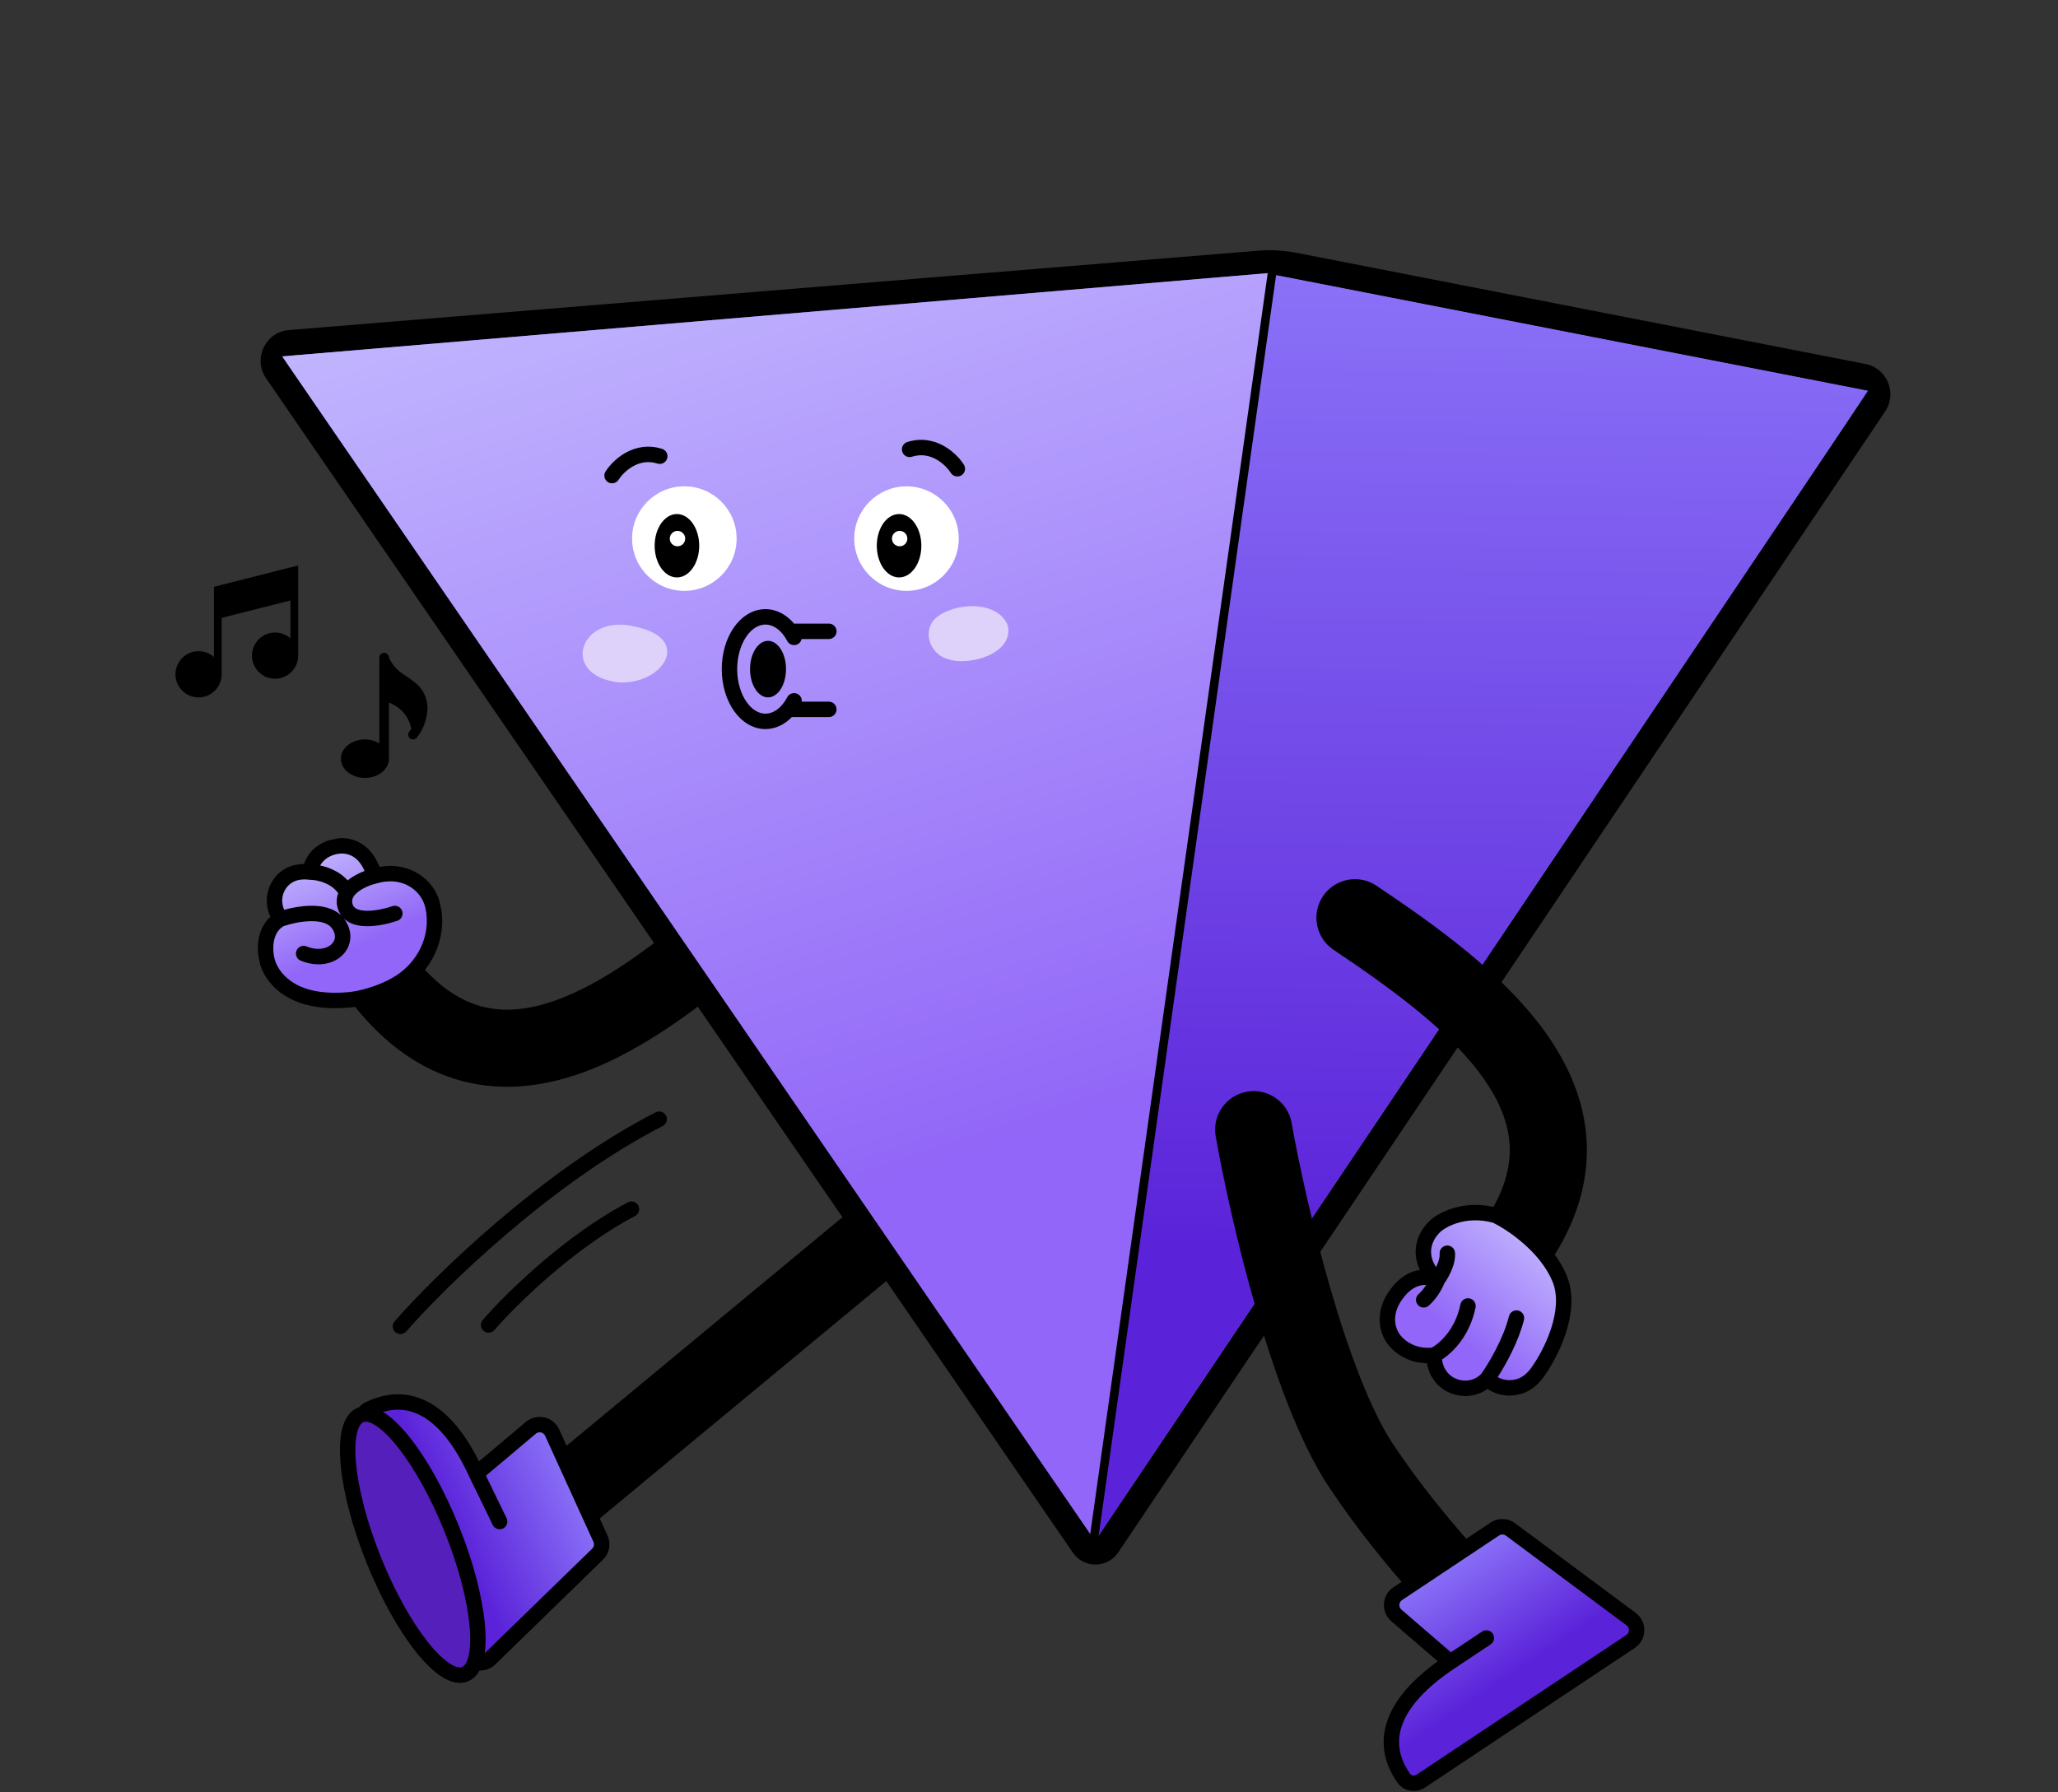 <svg width="1201" height="1046" viewBox="0 0 1201 1046" fill="none" xmlns="http://www.w3.org/2000/svg">
<rect x="0" y="0" width="1201" height="1046" fill="#333333" stroke="none"/>
<path fill-rule="evenodd" clip-rule="evenodd" d="M452.358 520.38C460.534 529.738 459.576 543.952 450.218 552.128C419.369 579.081 379.745 612.178 338.086 626.649C316.698 634.079 293.46 637.103 269.955 630.968C246.271 624.787 224.791 609.95 205.964 586.057C198.272 576.297 199.95 562.15 209.71 554.458C219.47 546.767 233.618 548.445 241.309 558.205C255.315 575.98 268.909 584.188 281.32 587.427C293.91 590.713 307.789 589.536 323.32 584.14C355.501 572.962 388.933 545.917 420.61 518.24C429.968 510.064 444.182 511.022 452.358 520.38Z" fill="black"/>
<g clip-path="url(#clip0_34_2218)">
<path fill-rule="evenodd" clip-rule="evenodd" d="M156.031 547.434C156.17 546.92 156.334 546.411 156.524 545.907L156.481 545.879C156.509 545.836 156.536 545.793 156.529 545.757C159.177 538.739 163.781 536.344 163.781 536.344C163.244 535.569 162.786 534.814 162.363 534.052C156.615 523.495 162.793 510.456 174.705 508.941C178.204 508.488 180.828 508.963 180.828 508.963C182.702 497.81 192.162 494.374 197.259 493.764C199.29 493.551 201.338 493.594 203.329 494.057C207.803 495.072 211 497.59 213.26 500.398C217.056 505.079 218.234 510.592 218.372 511.294C222.358 510.075 226.06 509.763 229.337 509.874C229.38 509.902 229.451 509.887 229.486 509.879C230.324 509.917 231.146 510.017 231.947 510.173C236.472 510.819 240.659 512.653 244.09 515.388C248.332 518.742 251.454 523.448 252.682 529.006C252.971 530.353 253.196 531.75 253.343 533.127C255.222 550.372 245.718 566.756 230.437 575.036C216.375 582.609 203.666 583.517 203.666 583.517C176.855 585.926 164.686 576.374 159.196 568.06C157.228 565.108 155.924 561.792 155.38 558.386L155.387 558.422C154.77 554.788 154.959 551.01 156.031 547.434Z" fill="#755FFF"/>
<path fill-rule="evenodd" clip-rule="evenodd" d="M156.031 547.434C156.17 546.92 156.334 546.411 156.524 545.907L156.481 545.879C156.509 545.836 156.536 545.793 156.529 545.757C159.177 538.739 163.781 536.344 163.781 536.344C163.244 535.569 162.786 534.814 162.363 534.052C156.615 523.495 162.793 510.456 174.705 508.941C178.204 508.488 180.828 508.963 180.828 508.963C182.702 497.81 192.162 494.374 197.259 493.764C199.29 493.551 201.338 493.594 203.329 494.057C207.803 495.072 211 497.59 213.26 500.398C217.056 505.079 218.234 510.592 218.372 511.294C222.358 510.075 226.06 509.763 229.337 509.874C229.38 509.902 229.451 509.887 229.486 509.879C230.324 509.917 231.146 510.017 231.947 510.173C236.472 510.819 240.659 512.653 244.09 515.388C248.332 518.742 251.454 523.448 252.682 529.006C252.971 530.353 253.196 531.75 253.343 533.127C255.222 550.372 245.718 566.756 230.437 575.036C216.375 582.609 203.666 583.517 203.666 583.517C176.855 585.926 164.686 576.374 159.196 568.06C157.228 565.108 155.924 561.792 155.38 558.386L155.387 558.422C154.77 554.788 154.959 551.01 156.031 547.434Z" fill="url(#paint0_linear_34_2218)" fill-opacity="0.8"/>
<path fill-rule="evenodd" clip-rule="evenodd" d="M177.387 504.248C181.12 493.365 191.365 489.937 196.723 489.296L196.757 489.292L196.79 489.288C199.182 489.038 201.747 489.071 204.336 489.671C209.998 490.96 214.014 494.162 216.759 497.57C219.069 500.419 220.549 503.491 221.466 505.93C224.176 505.45 226.729 505.309 229.076 505.365L229.11 505.358L229.664 505.383L230.734 505.419L230.803 505.463C231.441 505.526 232.072 505.617 232.694 505.734C237.968 506.507 242.861 508.656 246.888 511.864C251.892 515.824 255.612 521.412 257.075 528.035L257.079 528.049L257.082 528.063C257.402 529.559 257.653 531.11 257.816 532.646C259.909 551.878 249.308 569.929 232.58 578.992L232.57 578.998C225.117 583.012 218.037 585.253 212.819 586.494C210.205 587.116 208.042 587.49 206.513 587.711C205.748 587.821 205.14 587.893 204.712 587.938C204.498 587.961 204.328 587.977 204.206 587.987C204.146 587.993 204.096 587.997 204.06 588L204.039 588.001C190.061 589.254 179.532 587.421 171.618 583.927C163.674 580.419 158.617 575.348 155.446 570.548C153.13 567.072 151.584 563.151 150.936 559.097L150.937 559.097C150.204 554.718 150.253 549.562 151.735 544.76C152.834 541.198 154.764 537.729 157.812 535.024C151.714 522.088 159.316 506.365 174.132 504.478C175.318 504.324 176.418 504.26 177.387 504.248ZM186.846 505.115C188.943 505.547 191.214 506.22 193.48 507.205C196.727 508.617 200.097 510.733 202.898 513.818C204.441 512.541 206.105 511.481 207.706 510.613C209.382 509.704 211.102 508.945 212.74 508.332C212.087 506.758 211.129 504.916 209.764 503.233L209.759 503.227L209.754 503.22C207.981 501.018 205.608 499.189 202.332 498.445L202.32 498.443L202.308 498.44C200.93 498.119 199.414 498.065 197.761 498.236C194.44 498.641 189.493 500.399 186.846 505.115ZM197.35 521.253C195.438 518.57 192.767 516.709 189.892 515.459C186.37 513.928 182.84 513.452 180.854 513.463L180.436 513.466L180.046 513.395L180.021 513.391C179.984 513.385 179.91 513.375 179.805 513.361C179.594 513.335 179.258 513.3 178.822 513.275C177.944 513.225 176.699 513.22 175.283 513.404L175.272 513.405C167.05 514.451 162.344 523.216 165.854 530.976C170.141 529.773 175.612 528.715 181.034 528.617C187.082 528.508 194.277 529.584 199.136 534.323C198.036 532.813 197.226 531.01 196.794 528.905C196.224 526.128 196.501 523.553 197.35 521.253ZM200.737 536.138C200.787 536.204 200.837 536.27 200.886 536.337C203.556 539.974 204.761 543.978 204.42 547.891C204.08 551.789 202.234 555.24 199.446 557.809C193.858 562.958 184.801 564.444 175.508 560.669C173.206 559.734 172.097 557.109 173.033 554.806C173.968 552.504 176.593 551.396 178.896 552.331C185.603 555.056 190.796 553.542 193.347 551.191C194.629 550.01 195.325 548.586 195.454 547.109C195.581 545.647 195.182 543.776 193.631 541.663C191.617 538.92 187.337 537.504 181.197 537.616C175.477 537.719 169.459 539.148 165.596 540.476C162.974 541.936 161.28 544.352 160.335 547.414C159.34 550.636 159.262 554.364 159.823 557.668L159.564 557.717L159.823 557.676C160.263 560.429 161.323 563.139 162.94 565.565L162.945 565.573L162.951 565.581C165.27 569.093 169.041 572.951 175.253 575.693C181.493 578.448 190.445 580.187 203.263 579.035L203.304 579.031L203.337 579.029L203.339 579.029L203.341 579.028L203.343 579.028L203.345 579.028L203.346 579.028C203.358 579.027 203.382 579.025 203.417 579.022C203.489 579.016 203.606 579.005 203.767 578.988C204.088 578.954 204.583 578.896 205.229 578.803C206.523 578.616 208.416 578.29 210.737 577.738C215.387 576.633 221.691 574.634 228.297 571.077C242.128 563.58 250.531 548.867 248.869 533.615L248.868 533.605C248.738 532.392 248.539 531.155 248.284 529.963C247.29 525.48 244.77 521.663 241.298 518.917L241.292 518.912L241.285 518.907C238.48 516.671 235.042 515.161 231.311 514.628L231.197 514.612L231.085 514.59C230.579 514.491 230.062 514.423 229.534 514.389C229.39 514.393 229.169 514.393 228.898 514.363C226.104 514.294 223.007 514.582 219.687 515.597L219.555 515.638L219.42 515.67C217.377 516.16 214.586 517.12 211.996 518.525C209.341 519.964 207.332 521.634 206.297 523.337C205.587 524.505 205.321 525.689 205.61 527.095C205.948 528.743 206.739 529.654 207.901 530.299C209.25 531.047 211.27 531.501 213.913 531.55C219.197 531.646 225.326 530.106 228.994 528.865C231.348 528.068 233.902 529.331 234.699 531.685C235.495 534.039 234.233 536.594 231.878 537.39C227.78 538.777 220.524 540.672 213.749 540.548C210.362 540.486 206.684 539.916 203.533 538.168C202.517 537.604 201.578 536.928 200.737 536.138ZM228.543 505.479C228.53 505.482 228.549 505.477 228.592 505.469L228.543 505.479Z" fill="black"/>
</g>
<path fill-rule="evenodd" clip-rule="evenodd" d="M566.408 677.645C558.48 668.076 544.296 666.746 534.727 674.674L292.727 875.174C283.158 883.102 281.828 897.286 289.756 906.855C297.684 916.424 311.868 917.754 321.437 909.826L563.437 709.326C573.006 701.398 574.336 687.214 566.408 677.645Z" fill="black"/>
<path d="M322.217 836.092L350.417 898.001C351.817 901.075 351.135 904.697 348.714 907.052L285.888 968.161C281.92 972.021 275.325 970.781 273.03 965.743L212.156 832.103C210.51 828.488 211.744 824.14 215.319 822.407C236.825 811.983 257.036 820.864 273.28 850.601C275.818 855.247 281.996 856.669 286.047 853.261L309.786 833.287C313.837 829.878 320.022 831.274 322.217 836.092Z" fill="#755FFF"/>
<path d="M322.217 836.092L350.417 898.001C351.817 901.075 351.135 904.697 348.714 907.052L285.888 968.161C281.92 972.021 275.325 970.781 273.03 965.743L212.156 832.103C210.51 828.488 211.744 824.14 215.319 822.407C236.825 811.983 257.036 820.864 273.28 850.601C275.818 855.247 281.996 856.669 286.047 853.261L309.786 833.287C313.837 829.878 320.022 831.274 322.217 836.092Z" fill="url(#paint1_linear_34_2218)" fill-opacity="0.8"/>
<path fill-rule="evenodd" clip-rule="evenodd" d="M351.852 910.278C355.635 906.598 356.699 900.939 354.512 896.136L326.312 834.227C322.883 826.699 313.218 824.518 306.889 829.844L279.538 852.857C271.434 836.684 262.034 825.279 251.424 819.082C239.399 812.057 226.373 812.049 213.356 818.358C207.269 821.308 205.553 828.462 208.061 833.968L268.935 967.608C272.52 975.48 282.825 977.418 289.026 971.387L351.852 910.278ZM283.565 861.23L312.683 836.73C314.455 835.239 317.161 835.85 318.122 837.958L346.321 899.867C346.934 901.211 346.636 902.796 345.577 903.826L282.75 964.935C281.014 966.624 278.129 966.081 277.125 963.877L216.251 830.238C215.467 828.515 216.22 826.971 217.281 826.457C227.9 821.31 237.726 821.503 246.885 826.853C256.331 832.371 265.588 843.686 273.889 861.91L273.913 861.962L287.535 889.968C288.622 892.203 291.315 893.134 293.55 892.047C295.785 890.96 296.716 888.267 295.629 886.032L283.565 861.23Z" fill="black"/>
<ellipse cx="24.5" cy="81.555" rx="24.5" ry="81.555" transform="matrix(-0.928 0.374 0.374 0.928 233.156 816.622)" fill="#551FBC"/>
<path fill-rule="evenodd" clip-rule="evenodd" d="M231.908 844.271C241.191 855.876 251.15 873.354 259.445 893.955C267.741 914.556 272.673 934.058 274.023 948.857C274.701 956.287 274.45 962.267 273.432 966.523C272.381 970.917 270.792 972.453 269.676 972.903C268.559 973.353 266.349 973.347 262.546 970.907C258.863 968.544 254.538 964.406 249.878 958.58C240.595 946.974 230.636 929.497 222.341 908.896C214.045 888.295 209.113 868.793 207.763 853.994C207.085 846.564 207.336 840.583 208.354 836.327C209.405 831.933 210.994 830.397 212.11 829.948C213.227 829.498 215.437 829.504 219.24 831.944C222.923 834.307 227.248 838.445 231.908 844.271ZM224.1 824.369C219.381 821.342 213.908 819.522 208.749 821.599C203.59 823.676 200.905 828.782 199.601 834.234C198.264 839.824 198.078 846.894 198.8 854.811C200.25 870.705 205.463 891.077 213.992 912.258C222.521 933.438 232.881 951.738 242.85 964.201C247.815 970.41 252.849 975.378 257.686 978.482C262.405 981.509 267.878 983.329 273.037 981.252C278.196 979.174 280.881 974.069 282.185 968.617C283.522 963.027 283.708 955.956 282.986 948.039C281.536 932.146 276.323 911.773 267.794 890.593C259.265 869.413 248.905 851.112 238.936 838.649C233.971 832.441 228.937 827.472 224.1 824.369Z" fill="black"/>
<path fill-rule="evenodd" clip-rule="evenodd" d="M640.112 897.644C639.718 898.23 638.858 898.234 638.458 897.652L167.631 212.266C166.326 210.366 167.562 207.766 169.859 207.578L734.922 161.301C741.41 160.769 747.941 161.133 754.331 162.381L1085.76 227.133C1087.87 227.545 1088.88 229.97 1087.68 231.751L640.112 897.644Z" fill="#755FFF"/>
<path fill-rule="evenodd" clip-rule="evenodd" d="M626.094 906.146L155.268 220.759C147.437 209.361 154.852 193.756 168.635 192.628L733.697 146.351C741.557 145.707 749.467 146.148 757.207 147.66L1088.64 212.412C1101.28 214.88 1107.31 229.432 1100.13 240.119L652.561 906.012C646.26 915.387 632.49 915.457 626.094 906.146ZM640.112 897.644C639.718 898.23 638.858 898.234 638.458 897.652L167.631 212.266C166.326 210.366 167.562 207.766 169.859 207.578L734.922 161.301C741.41 160.769 747.941 161.133 754.331 162.381L1085.76 227.133C1087.87 227.545 1088.88 229.97 1087.68 231.751L640.112 897.644Z" fill="black"/>
<path d="M164.701 208L639.201 899.5L744.701 159L164.701 208Z" fill="#755FFF"/>
<path d="M164.701 208L639.201 899.5L744.701 159L164.701 208Z" fill="url(#paint2_linear_34_2218)" fill-opacity="0.8"/>
<path d="M1090.2 228L744.701 160.5L639.201 899L1090.2 228Z" fill="#755FFF"/>
<path d="M1090.2 228L744.701 160.5L639.201 899L1090.2 228Z" fill="url(#paint3_linear_34_2218)" fill-opacity="0.8"/>
<path fill-rule="evenodd" clip-rule="evenodd" d="M740.484 154.582L1098.51 224.528L643.866 909.266L634.749 905.803L740.484 154.582ZM744.7 160.5L639.7 906.5L1090.2 228L744.7 160.5Z" fill="black"/>
<path fill-rule="evenodd" clip-rule="evenodd" d="M727.706 637.127C739.943 634.97 751.613 643.141 753.771 655.379C757.727 677.815 765.581 714.571 776.161 751.213C786.94 788.547 799.813 823.086 813.033 842.945C842.337 886.964 878.621 923.466 892.459 935.659C901.782 943.875 902.68 958.092 894.465 967.416C886.249 976.739 872.032 977.637 862.708 969.422C846.517 955.155 807.448 915.761 775.574 867.882C758.205 841.791 743.808 801.382 732.927 763.696C721.847 725.32 713.65 686.987 709.455 663.193C707.297 650.955 715.468 639.285 727.706 637.127Z" fill="black"/>
<path d="M815.696 930.083L872.324 892.384C875.136 890.513 878.82 890.608 881.531 892.624L951.865 944.917C956.307 948.22 956.133 954.929 951.525 957.996L829.284 1039.37C825.978 1041.58 821.488 1041.05 819.209 1037.8C805.492 1018.22 811.042 996.857 837.813 976.084C841.995 972.839 842.416 966.513 838.405 963.057L814.906 942.802C810.896 939.345 811.289 933.017 815.696 930.083Z" fill="#755FFF"/>
<path d="M815.696 930.083L872.324 892.384C875.136 890.513 878.82 890.608 881.531 892.624L951.865 944.917C956.307 948.22 956.133 954.929 951.525 957.996L829.284 1039.37C825.978 1041.58 821.488 1041.05 819.209 1037.8C805.492 1018.22 811.042 996.857 837.813 976.084C841.995 972.839 842.416 966.513 838.405 963.057L814.906 942.802C810.896 939.345 811.289 933.017 815.696 930.083Z" fill="url(#paint4_linear_34_2218)" fill-opacity="0.8"/>
<path fill-rule="evenodd" clip-rule="evenodd" d="M884.215 889.013C879.98 885.864 874.223 885.714 869.83 888.639L813.201 926.338C806.315 930.922 805.701 940.81 811.967 946.211L839.042 969.548C824.367 980.124 814.604 991.221 810.175 1002.68C805.155 1015.67 807.221 1028.53 815.523 1040.38C819.405 1045.92 826.741 1046.47 831.777 1043.12L954.018 961.743C961.218 956.949 961.49 946.467 954.549 941.306L884.215 889.013ZM846.736 964.298L817.843 939.394C816.089 937.882 816.261 935.113 818.189 933.829L874.817 896.131C876.047 895.312 877.659 895.354 878.845 896.235L949.179 948.529C951.123 949.974 951.046 952.909 949.03 954.251L826.789 1035.63C825.213 1036.68 823.569 1036.18 822.893 1035.21C816.121 1025.55 814.747 1015.82 818.57 1005.93C822.513 995.721 832.21 984.78 848.88 973.683L869.905 959.686C871.973 958.309 872.534 955.515 871.157 953.446C869.78 951.378 866.986 950.817 864.917 952.194L846.736 964.298Z" fill="black"/>
<path fill-rule="evenodd" clip-rule="evenodd" d="M389.329 267.627C388.573 269.995 386.041 271.302 383.674 270.546C378.207 268.802 373.419 269.896 369.472 272.099C365.416 274.361 362.416 277.722 360.983 279.984C359.653 282.084 356.872 282.707 354.773 281.377C352.674 280.047 352.05 277.267 353.38 275.168C355.497 271.827 359.541 267.333 365.087 264.239C370.74 261.085 378.107 259.323 386.41 261.972C388.777 262.728 390.084 265.259 389.329 267.627Z" fill="black"/>
<circle cx="30.5" cy="30.5" r="30.5" transform="matrix(-1 3.93479e-09 3.93479e-09 1 429.871 283.828)" fill="white"/>
<ellipse cx="13" cy="18.5" rx="13" ry="18.5" transform="matrix(-1 3.93479e-09 3.93479e-09 1 408.039 300)" fill="black"/>
<circle cx="4.5" cy="4.5" r="4.5" transform="matrix(-1 3.93479e-09 3.93479e-09 1 399.871 309.828)" fill="white"/>
<path fill-rule="evenodd" clip-rule="evenodd" d="M526.536 263.628C527.291 265.996 529.823 267.303 532.191 266.547C537.658 264.803 542.446 265.897 546.393 268.1C550.448 270.362 553.449 273.723 554.882 275.985C556.212 278.085 558.992 278.708 561.091 277.378C563.191 276.048 563.815 273.268 562.485 271.169C560.368 267.828 556.323 263.334 550.778 260.24C545.125 257.086 537.757 255.324 529.455 257.973C527.087 258.729 525.78 261.26 526.536 263.628Z" fill="black"/>
<circle cx="30.5" cy="30.5" r="30.5" transform="matrix(-1 3.93479e-09 3.93479e-09 1 559.513 283.828)" fill="white"/>
<ellipse cx="13" cy="18.5" rx="13" ry="18.5" transform="matrix(-1 3.93479e-09 3.93479e-09 1 537.681 300)" fill="black"/>
<circle cx="4.5" cy="4.5" r="4.5" transform="matrix(-1 3.93479e-09 3.93479e-09 1 529.513 309.828)" fill="white"/>
<path fill-rule="evenodd" clip-rule="evenodd" d="M360.78 398.257C325.985 393.884 338.662 357.326 371.024 365.819C404.417 372.875 386.925 399.759 360.78 398.257Z" fill="#DED1FA"/>
<path fill-rule="evenodd" clip-rule="evenodd" d="M553.572 384.808C543.126 382.287 537.699 368.878 545.925 360.835C556.383 351.561 581.932 349.935 588.099 364.94C591.85 381.393 565.9 388.831 553.572 384.808Z" fill="#DED1FA"/>
<ellipse cx="448.202" cy="390.5" rx="10.5" ry="16.5" fill="black"/>
<path fill-rule="evenodd" clip-rule="evenodd" d="M435.56 371.485C432.339 376.163 430.202 382.872 430.202 390.5C430.202 398.128 432.339 404.837 435.56 409.515C438.794 414.212 442.809 416.5 446.702 416.5C450.131 416.5 453.621 414.743 456.629 411.123C457.642 409.905 458.582 408.493 459.417 406.905C460.574 404.705 463.295 403.86 465.495 405.017C467.182 405.905 468.072 407.713 467.873 409.5H483.702C486.188 409.5 488.202 411.515 488.202 414C488.202 416.485 486.188 418.5 483.702 418.5H462.094C457.999 422.726 452.71 425.5 446.702 425.5C438.998 425.5 432.513 420.96 428.147 414.619C423.767 408.258 421.202 399.717 421.202 390.5C421.202 381.283 423.767 372.742 428.147 366.381C432.513 360.04 438.998 355.5 446.702 355.5C453.374 355.5 459.137 358.908 463.393 363.938H483.702C486.188 363.938 488.202 365.952 488.202 368.438C488.202 370.923 486.188 372.938 483.702 372.938H467.801C467.532 374.199 466.725 375.335 465.495 375.983C463.295 377.14 460.574 376.295 459.417 374.095C458.842 373.002 458.217 371.992 457.552 371.07C454.365 366.65 450.481 364.5 446.702 364.5C442.809 364.5 438.794 366.788 435.56 371.485Z" fill="black"/>
<path d="M124.852 342.461V383.448C122.467 381.321 119.324 380.025 115.884 380.025C108.447 380.025 102.396 386.076 102.396 393.513C102.396 400.95 108.447 407 115.884 407C123.311 407 129.355 400.965 129.371 393.541H129.371V360.601L169.489 350.431V372.568C167.104 370.44 163.961 369.145 160.521 369.145C153.084 369.145 147.033 375.195 147.033 382.632C147.033 390.069 153.084 396.119 160.521 396.119C167.957 396.119 174.008 390.069 174.008 382.632V330L124.852 342.461Z" fill="black"/>
<g clip-path="url(#clip1_34_2218)">
<path d="M245.39 427.426C247.659 423.629 249.164 418.828 249.456 414.077C249.641 411.027 248.962 407.826 247.49 404.816C245.182 400.088 241.218 397.431 237.388 394.865C234.529 392.95 231.828 391.141 229.918 388.558L229.576 388.098C228.447 386.581 227.172 384.863 226.97 383.42C226.768 381.959 225.443 380.921 223.994 381.005C222.522 381.106 221.382 382.325 221.382 383.801V433.839C219.029 432.413 216.131 431.536 212.958 431.536C205.22 431.536 198.919 436.574 198.919 442.768C198.919 448.963 205.22 454 212.958 454C220.697 454 226.998 448.963 226.998 442.768V410.039C231.216 411.651 238.118 415.756 240.016 425.342C239.662 425.864 239.325 426.426 238.932 426.875C237.904 428.038 238.016 429.812 239.185 430.835C240.341 431.868 242.116 431.744 243.144 430.582C243.896 429.728 244.565 428.729 245.205 427.684C245.272 427.605 245.334 427.521 245.39 427.426Z" fill="black"/>
</g>
<path fill-rule="evenodd" clip-rule="evenodd" d="M388.677 651.109C389.811 653.32 388.939 656.032 386.728 657.167C321.581 690.605 259.789 751.03 237.093 777.037C235.459 778.909 232.616 779.103 230.743 777.468C228.871 775.834 228.678 772.992 230.312 771.119C253.38 744.686 316.048 683.329 382.618 649.16C384.829 648.025 387.542 648.898 388.677 651.109Z" fill="black"/>
<path fill-rule="evenodd" clip-rule="evenodd" d="M372.512 703.601C373.662 705.804 372.808 708.523 370.605 709.673C334.992 728.268 301.02 761.794 288.54 776.209C286.913 778.088 284.071 778.292 282.192 776.665C280.313 775.038 280.109 772.197 281.735 770.318C294.58 755.482 329.416 721.027 366.44 701.695C368.643 700.545 371.361 701.398 372.512 703.601Z" fill="black"/>
<path fill-rule="evenodd" clip-rule="evenodd" d="M772.032 523.057C778.955 512.737 792.933 509.984 803.252 516.907C837.271 539.729 879.495 569.436 904.255 605.93C916.968 624.667 925.904 646.331 926.061 670.622C926.22 695.099 917.448 719.687 899.243 744.057C891.805 754.012 877.706 756.054 867.751 748.616C857.796 741.179 855.755 727.08 863.192 717.125C876.736 698.995 881.146 683.74 881.062 670.914C880.978 657.902 876.249 644.801 867.017 631.195C847.89 603.004 813.114 577.712 778.182 554.277C767.863 547.354 765.109 533.376 772.032 523.057Z" fill="black"/>
<path d="M814.036 756.593C825.21 739.887 838.39 746.815 838.786 747.006C832.168 740.992 830.496 734.839 830.654 729.877C830.852 724.107 833.822 718.876 838.178 715.037C838.178 715.037 838.33 714.938 838.509 714.783C840.705 713.044 853.525 704.066 872.839 709.322C886.42 713.027 898.126 722.076 905.071 734.286C913.132 748.448 918.394 771.614 897.092 801.113C894.511 804.668 891.078 807.674 886.913 809.017C880.325 811.126 873.054 809.801 867.952 804.62C859.662 813.812 843.878 811.428 838.624 799.686C837.146 796.387 836.861 793.214 836.914 790.858C833.364 791.358 825.494 791.643 818.203 786.306C818.018 786.182 817.862 786.073 817.691 785.921C816.923 785.345 816.154 784.699 815.397 783.955C810.726 779.327 809.572 773.906 809.63 769.586C809.723 764.904 811.418 760.44 814.049 756.565L814.036 756.593Z" fill="#755FFF"/>
<path d="M814.036 756.593C825.21 739.887 838.39 746.815 838.786 747.006C832.168 740.992 830.496 734.839 830.654 729.877C830.852 724.107 833.822 718.876 838.178 715.037C838.178 715.037 838.33 714.938 838.509 714.783C840.705 713.044 853.525 704.066 872.839 709.322C886.42 713.027 898.126 722.076 905.071 734.286C913.132 748.448 918.394 771.614 897.092 801.113C894.511 804.668 891.078 807.674 886.913 809.017C880.325 811.126 873.054 809.801 867.952 804.62C859.662 813.812 843.878 811.428 838.624 799.686C837.146 796.387 836.861 793.214 836.914 790.858C833.364 791.358 825.494 791.643 818.203 786.306C818.018 786.182 817.862 786.073 817.691 785.921C816.923 785.345 816.154 784.699 815.397 783.955C810.726 779.327 809.572 773.906 809.63 769.586C809.723 764.904 811.418 760.44 814.049 756.565L814.036 756.593Z" fill="url(#paint5_linear_34_2218)" fill-opacity="0.8"/>
<path fill-rule="evenodd" clip-rule="evenodd" d="M889.101 725.759C896.024 731.826 902.513 739.418 906.031 748.008C909.317 756.029 908.284 765.895 905.127 775.512C902 785.037 897.024 793.588 893.461 798.455L893.456 798.462L893.451 798.469C891.238 801.515 888.523 803.769 885.536 804.733C881.573 806 877.439 805.654 874.022 803.682C878.84 796.229 886.155 783.052 889.345 770.328C889.949 767.917 888.485 765.473 886.074 764.869C883.663 764.264 881.219 765.729 880.615 768.139C877.26 781.522 868.545 796.017 864.45 801.781C858.325 808.318 846.642 806.587 842.731 797.848L842.731 797.846C842.042 796.309 841.686 794.791 841.524 793.405C848.126 789.136 857.841 779.231 861.09 763.052C861.58 760.615 860.001 758.243 857.564 757.754C855.128 757.265 852.756 758.843 852.266 761.28C849.306 776.021 839.938 784.089 835.57 786.49C832.333 786.83 826.364 786.704 820.861 782.675L820.783 782.618L820.703 782.564C820.672 782.544 820.652 782.53 820.637 782.52L820.537 782.431L820.393 782.323C819.766 781.852 819.153 781.337 818.558 780.752C814.991 777.213 814.086 773.113 814.129 769.662C814.205 766.023 815.529 762.396 817.772 759.093L817.771 759.092L817.776 759.095C822.655 751.801 827.526 750.179 830.767 749.952C831.295 749.915 831.799 749.913 832.276 749.938C831.166 751.682 829.681 753.61 827.842 755.246C825.986 756.898 825.82 759.743 827.472 761.599C829.124 763.456 831.969 763.622 833.825 761.97C838.674 757.655 841.624 752.108 842.788 749.15C843.999 747.437 845.547 744.879 846.807 742.012C848.163 738.926 849.442 734.913 849.108 731.012C848.896 728.536 846.716 726.701 844.24 726.913C841.764 727.125 839.929 729.304 840.141 731.78C840.283 733.436 839.714 735.783 838.568 738.391C838.408 738.755 838.242 739.113 838.072 739.462C835.641 735.929 835.069 732.661 835.151 730.026C835.298 725.81 837.455 721.738 840.992 718.557C841.096 718.48 841.221 718.382 841.358 718.267C843.153 716.866 854.291 709.107 871.259 713.558C875.539 715.667 882.391 719.881 889.101 725.759ZM828.642 741.132C826.693 737.164 826.044 733.265 826.156 729.734L826.156 729.722C826.406 722.463 830.125 716.136 835.202 711.661L835.447 711.446L835.616 711.336L835.638 711.317L835.715 711.255C838.484 709.063 852.77 699.196 874.021 704.98L874.419 705.088L874.791 705.267C879.763 707.66 887.505 712.395 895.032 718.99C902.542 725.571 910.121 734.25 914.36 744.596C918.83 755.511 917.111 767.86 913.678 778.319C910.215 788.867 904.764 798.25 900.728 803.764C897.779 807.823 893.633 811.578 888.294 813.3L888.285 813.303C881.564 815.454 874.088 814.7 868.063 810.562C857.159 818.583 840.457 814.795 834.517 801.526M828.642 741.132C822.762 741.964 816.121 745.407 810.33 754.039L810.326 754.037C807.31 758.48 805.245 763.776 805.131 769.497L805.131 769.511L805.13 769.526C805.061 774.709 806.466 781.44 812.23 787.152L812.236 787.158L812.243 787.165C813.118 788.025 814.001 788.771 814.868 789.429C815.161 789.674 815.422 789.858 815.621 789.992C821.703 794.415 828.083 795.533 832.747 795.605C833.05 797.451 833.592 799.462 834.516 801.524" fill="black"/>
<defs>
<linearGradient id="paint0_linear_34_2218" x1="200.041" y1="480.655" x2="251.996" y2="596.147" gradientUnits="userSpaceOnUse">
<stop stop-color="#DCD6FF"/>
<stop offset="0.548" stop-color="#9968F6"/>
</linearGradient>
<linearGradient id="paint1_linear_34_2218" x1="342.102" y1="833.09" x2="184.313" y2="905.674" gradientUnits="userSpaceOnUse">
<stop stop-color="#9F8FFF"/>
<stop offset="0.548" stop-color="#5514D0"/>
</linearGradient>
<linearGradient id="paint2_linear_34_2218" x1="526.718" y1="13.607" x2="892.895" y2="1119.11" gradientUnits="userSpaceOnUse">
<stop stop-color="#DCD6FF"/>
<stop offset="0.548" stop-color="#9968F6"/>
</linearGradient>
<linearGradient id="paint3_linear_34_2218" x1="920.701" y1="15.5" x2="907.363" y2="1317.48" gradientUnits="userSpaceOnUse">
<stop stop-color="#9F8FFF"/>
<stop offset="0.548" stop-color="#5514D0"/>
</linearGradient>
<linearGradient id="paint4_linear_34_2218" x1="809.566" y1="910.929" x2="906.35" y2="1055.15" gradientUnits="userSpaceOnUse">
<stop stop-color="#9F8FFF"/>
<stop offset="0.548" stop-color="#5514D0"/>
</linearGradient>
<linearGradient id="paint5_linear_34_2218" x1="882.733" y1="696.315" x2="781.568" y2="815.032" gradientUnits="userSpaceOnUse">
<stop stop-color="#DCD6FF"/>
<stop offset="0.548" stop-color="#9968F6"/>
</linearGradient>
<clipPath id="clip0_34_2218">
<rect width="110" height="116" fill="white" transform="translate(138.768 501.814) rotate(-12.097)"/>
</clipPath>
<clipPath id="clip1_34_2218">
<rect width="73" height="73" fill="white" transform="translate(187.702 381)"/>
</clipPath>
</defs>
</svg>
